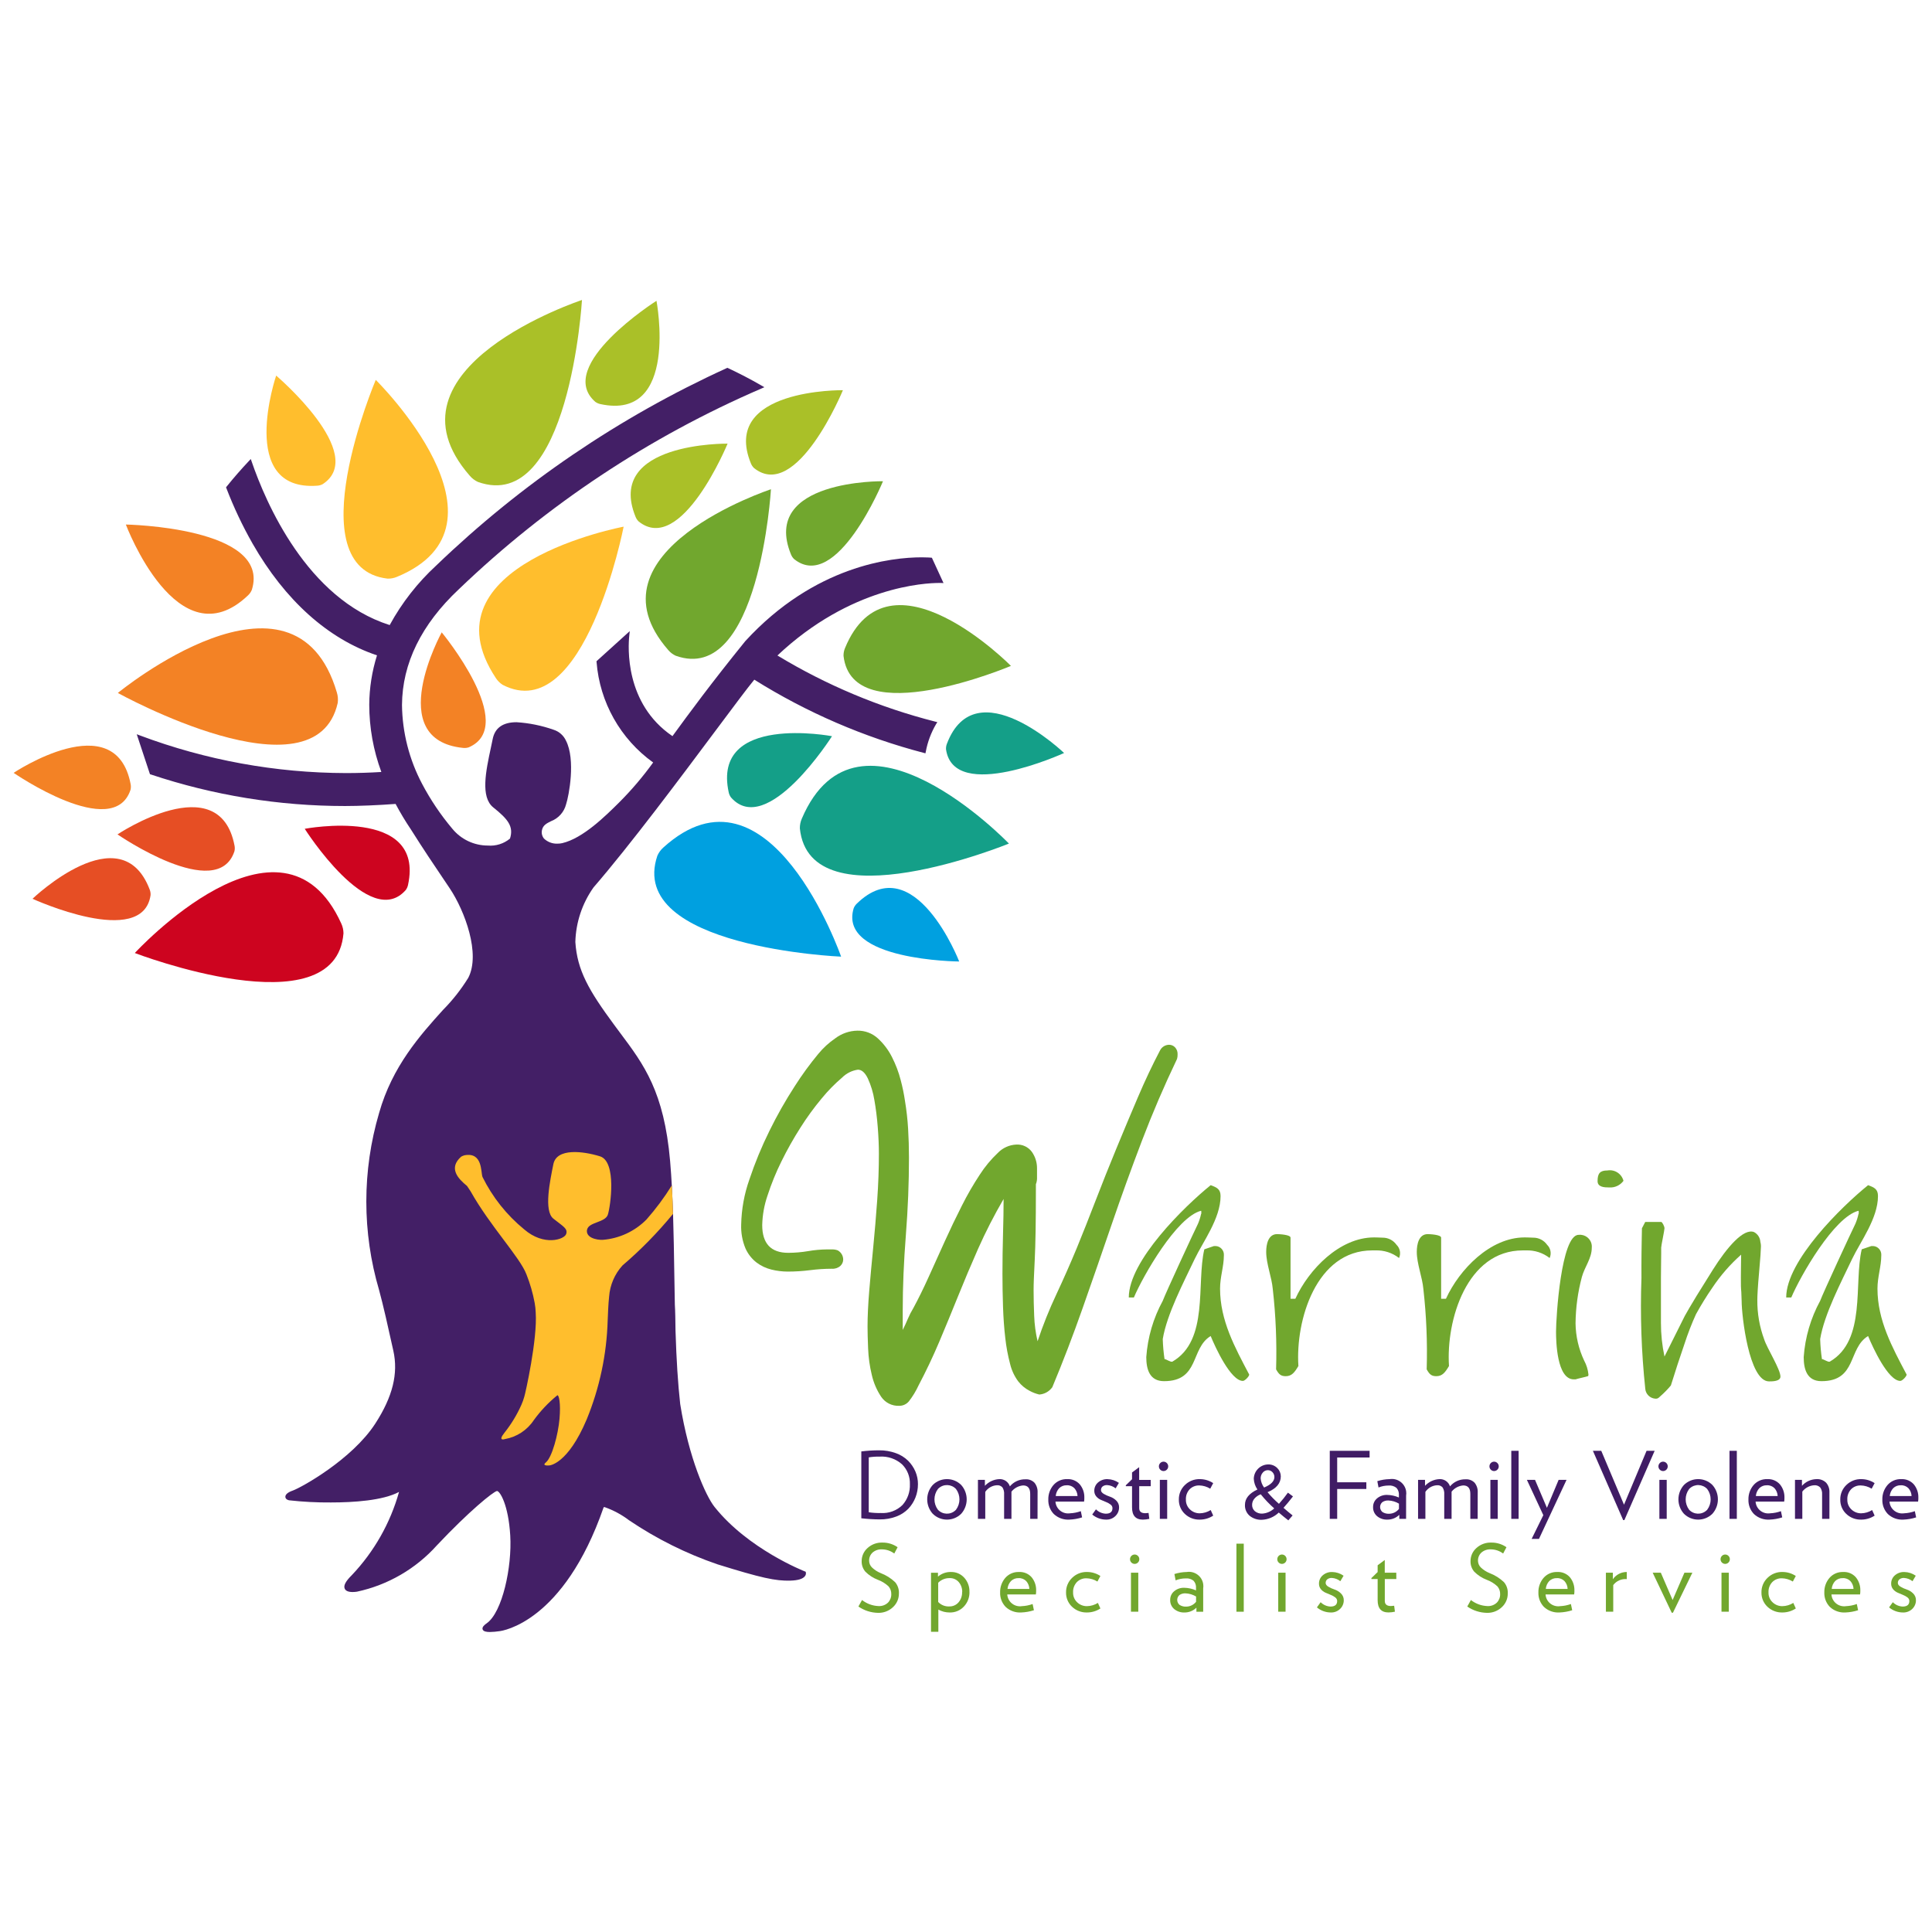 <?xml version="1.0" encoding="UTF-8"?>
<svg xmlns="http://www.w3.org/2000/svg" id="a" width="190" height="190" viewBox="0 0 190 190">
  <defs>
    <style>.bz{fill:#e64e24;}.ca{fill:#f38225;}.cb{fill:#ffbe2d;}.cc{fill:#00a0e0;}.cd{fill:#aac028;}.ce{fill:#cd041f;}.cf{fill:#149f88;}.cg{fill:#431f66;}.ch{fill:#401c65;}.ci{fill:#71a72e;}</style>
  </defs>
  <g id="b">
    <path id="c" class="ci" d="m82.423,122.989c.314.187.504.527.5.892-.005.234-.105.455-.278.613-.23.202-.531.302-.836.279-.718.001-1.434.048-2.146.14-.73.093-1.464.139-2.2.139-.536-.002-1.069-.067-1.589-.195-.535-.13-1.039-.368-1.478-.7-.472-.368-.846-.847-1.087-1.394-.307-.741-.449-1.539-.418-2.34.031-1.511.303-3.007.808-4.432.549-1.641,1.21-3.243,1.979-4.794.739-1.506,1.568-2.968,2.48-4.376.704-1.106,1.477-2.167,2.314-3.176.482-.588,1.045-1.104,1.672-1.533.627-.475,1.388-.739,2.174-.753.741-.015,1.459.255,2.007.753.573.523,1.045,1.147,1.393,1.84.372.727.662,1.494.864,2.285.178.67.317,1.349.418,2.035.15.905.253,1.817.307,2.732.056.929.084,1.876.084,2.842,0,2.49-.102,5.035-.306,7.636-.204,2.601-.306,5.053-.307,7.358v1.951c.186-.371.353-.734.5-1.087.159-.375.345-.739.557-1.087.483-.892.985-1.914,1.506-3.066.521-1.152,1.05-2.323,1.588-3.512.538-1.189,1.096-2.35,1.673-3.485.525-1.046,1.111-2.06,1.755-3.037.505-.785,1.104-1.506,1.784-2.146.471-.485,1.109-.774,1.784-.809.61-.045,1.201.23,1.56.725.331.474.505,1.038.5,1.616v.836c.015.247-.023.494-.111.725v.5c0,1.636-.01,3.011-.029,4.125-.019,1.114-.047,2.043-.084,2.787s-.065,1.348-.084,1.811c-.019.463-.029.863-.028,1.2,0,.781.019,1.617.056,2.509.03.845.143,1.685.335,2.508.522-1.568,1.137-3.104,1.84-4.6.705-1.505,1.374-3.02,2.007-4.544.594-1.449,1.216-3.019,1.867-4.71s1.329-3.391,2.035-5.1c.705-1.709,1.411-3.391,2.118-5.046s1.431-3.188,2.174-4.6c.169-.338.514-.553.892-.557.222-.001.434.09.586.251.176.189.266.442.25.7.004.151-.014.301-.056.446-1.263,2.639-2.415,5.324-3.456,8.055s-2.035,5.48-2.982,8.249c-.947,2.769-1.894,5.501-2.842,8.194s-1.942,5.286-2.982,7.777c-.297.422-.768.688-1.282.724-.331-.078-.65-.199-.948-.362-.433-.224-.813-.538-1.115-.92-.385-.514-.66-1.103-.808-1.728-.221-.832-.379-1.68-.473-2.536-.111-.948-.186-1.97-.223-3.066-.037-1.096-.056-2.183-.056-3.261,0-1.337.019-2.647.056-3.93.037-1.283.056-2.425.056-3.428-.924,1.587-1.762,3.223-2.509,4.9-.706,1.6-1.365,3.161-1.978,4.683s-1.226,3.008-1.84,4.459c-.613,1.45-1.292,2.881-2.035,4.292-.256.555-.574,1.078-.948,1.561-.233.284-.581.448-.948.446-.71.035-1.386-.303-1.784-.892-.435-.653-.746-1.381-.92-2.146-.207-.85-.328-1.718-.362-2.592-.038-.892-.057-1.617-.056-2.174,0-1.003.056-2.174.167-3.512.111-1.338.242-2.759.391-4.263.147-1.505.277-3.048.39-4.627.113-1.579.168-3.113.167-4.6,0-.781-.037-1.645-.111-2.593-.074-.948-.185-1.84-.334-2.675-.117-.732-.333-1.444-.641-2.118-.279-.576-.604-.864-.976-.864-.591.084-1.139.358-1.56.781-.726.619-1.395,1.302-1.999,2.041-.759.909-1.458,1.868-2.09,2.87-.683,1.07-1.307,2.178-1.868,3.317-.536,1.08-.992,2.198-1.365,3.344-.327.942-.506,1.93-.53,2.927,0,1.821.855,2.731,2.565,2.731.653-.002,1.306-.058,1.95-.167.608-.106,1.223-.162,1.84-.168h.586c.182.003.361.041.529.112"></path>
    <path id="d" class="ci" d="m114.35,127.925c.3-.8,3.092-6.832,3.466-7.58.13-.306.23-.623.3-.948.019-.02.029-.047.025-.075v-.149c0-.05,0-.075-.025-.1-2.393.6-5.71,6.409-6.607,8.528h-.5c0-3.615,5.46-8.951,8.053-11.046.623.225.973.4.973,1.073,0,2.194-1.745,4.513-2.543,6.183-1.073,2.269-2.743,5.436-3.142,7.879.02.659.078,1.317.174,1.97.175,0,.6.324.773.249,3.616-2.094,2.344-7.7,3.141-11.045.175-.075.773-.25.948-.324h.174c.469.026.828.427.802.895-.001.009-.001.018-.002.028,0,1.1-.374,2.094-.374,3.265,0,3.117,1.446,5.76,2.867,8.453,0,.174-.424.623-.623.623-1.2,0-2.717-3.317-3.167-4.413-2,1.2-1.072,4.438-4.588,4.438-1.421,0-1.745-1.171-1.745-2.368.137-1.94.689-3.828,1.621-5.535"></path>
    <path id="e" class="ci" d="m125.171,126.778c-.1-1.171-.649-2.493-.649-3.665,0-.748.2-1.745,1.073-1.745.2,0,1.321.05,1.321.349v6.009h.473c1.321-2.893,4.363-6.034,7.729-6.034.05,0,.349,0,.873.025.536.001,1.037.262,1.346.7.349.337.449.857.25,1.3-.661-.513-1.482-.778-2.318-.748h-.324c-5.51,0-7.555,6.882-7.256,11.37-.374.623-.648,1-1.246,1-.474,0-.674-.175-.948-.674.08-2.631-.028-5.264-.324-7.879"></path>
    <path id="f" class="ci" d="m139.981,126.778c-.1-1.171-.649-2.493-.649-3.665,0-.748.2-1.745,1.073-1.745.2,0,1.321.05,1.321.349v6.009h.473c1.321-2.893,4.363-6.034,7.729-6.034.05,0,.349,0,.873.025.536.001,1.037.262,1.346.7.349.337.449.857.25,1.3-.661-.513-1.482-.778-2.318-.748h-.324c-5.51,0-7.555,6.882-7.256,11.37-.374.623-.648,1-1.246,1-.474,0-.674-.175-.948-.674.08-2.631-.028-5.264-.324-7.879"></path>
    <path id="g" class="ci" d="m155.24,121.441c.637-.079,1.218.374,1.297,1.011.011.087.012.174.003.261,0,1.047-.7,1.869-.972,2.867-.398,1.489-.607,3.021-.623,4.562.016,1.268.305,2.518.847,3.665.23.425.374.891.424,1.372,0,.024-.024.124-.024.149-.2.075-1.047.25-1.247.324h-.174c-1.671,0-1.745-3.765-1.745-4.687,0-1.421.5-9.525,2.219-9.525m2.842-6.333c.71-.119,1.392.325,1.571,1.022-.325.441-.853.686-1.4.649-.473,0-1.147-.025-1.147-.623,0-.773.25-1.047.973-1.047"></path>
    <path id="h" class="ci" d="m161.424,124.459c0-1.521.05-3.466.05-3.665l.324-.623h1.57c.1,0,.324.424.324.623s-.324,1.7-.324,1.895v.549c0,.673-.025,1.57-.025,2.469v4.383c-.002,1.115.115,2.227.349,3.317l1.994-3.989c.2-.374.6-1.047,1.172-1.994l1.6-2.568c1.4-2.219,3.017-4.089,4.04-3.69.364.192.601.561.623.972.053.195.07.399.049.6,0,.2-.049 1-.175,2.394s-.173,2.294-.173,2.717c-.012,1.319.216,2.628.673,3.865.274.872,1.6,2.942,1.6,3.665,0,.473-.8.473-1.122.473-1.969,0-2.693-6.457-2.693-7.9-.049-1.8-.075-.549-.075-2.344,0-1,.025-1.845.025-2.22-1.084.962-2.039,2.06-2.842,3.266-.576.837-1.11,1.702-1.6,2.593-.428.943-.802,1.908-1.122,2.893-.473,1.371-.922,2.742-1.346,4.113-.313.375-.655.725-1.022,1.047-.275.274-.324.25-.524.25-.518-.044-.929-.455-.972-.973-.382-3.62-.507-7.262-.375-10.9l-.003-1.218v-0Z"></path>
    <path id="i" class="ci" d="m179.002,127.925c.3-.8,3.092-6.832,3.466-7.58.13-.306.23-.623.3-.948.019-.02.029-.047.025-.075v-.149c0-.05,0-.075-.025-.1-2.393.6-5.71,6.409-6.607,8.528h-.5c0-3.615,5.46-8.951,8.053-11.046.624.225.973.4.973,1.073,0,2.194-1.745,4.513-2.543,6.183-1.073,2.269-2.743,5.436-3.142,7.879.02.659.078,1.317.174,1.97.175,0,.6.324.773.249,3.616-2.094,2.344-7.7,3.141-11.045.175-.075.773-.25.948-.324h.174c.469.026.828.427.802.895-.001.009-.001.018-.002.028,0,1.1-.374,2.094-.374,3.265,0,3.117,1.446,5.76,2.868,8.453,0,.174-.424.623-.623.623-1.2,0-2.717-3.317-3.167-4.413-2,1.2-1.072,4.438-4.588,4.438-1.421,0-1.745-1.171-1.745-2.368.136-1.94.689-3.828,1.62-5.535"></path>
    <g id="j">
      <path id="k" class="ch" d="m90.274,145.964c.002.445-.08.886-.242,1.3-.159.408-.395.781-.694,1.1-.331.343-.735.607-1.182.772-.525.199-1.083.297-1.644.288-.604-.005-1.207-.042-1.807-.11v-6.575c.579-.072,1.161-.109,1.744-.109.563-.008,1.123.086,1.653.278.451.159.863.414,1.206.748.304.304.547.664.717,1.059.168.394.253.819.251,1.247m-.794,0c.028-.733-.253-1.444-.776-1.959-.601-.533-1.39-.805-2.192-.754-.36-.007-.721.018-1.077.074v5.4c.387.058.778.083,1.169.073.795.057,1.576-.229,2.146-.785.5-.561.762-1.294.73-2.045"></path>
      <path id="l" class="ch" d="m94.529,146.038c.719.807.719,2.024,0,2.831-.775.768-2.025.768-2.8,0-.724-.805-.724-2.026,0-2.831.775-.768,2.025-.768,2.8,0m-.511,2.434c.451-.604.451-1.432,0-2.036-.457-.492-1.225-.52-1.717-.064-.022.021-.043.042-.064.064-.451.604-.451,1.432,0,2.036.457.492,1.225.52,1.717.064.022-.021.043-.042.064-.064"></path>
      <path id="m" class="ch" d="m102.035,149.371h-.721v-2.456c0-.554-.231-.831-.694-.832-.451.037-.868.258-1.15.612v2.676h-.722v-2.411c.019-.238-.037-.476-.16-.68-.141-.158-.35-.238-.561-.215-.457.03-.875.269-1.132.649v2.657h-.721v-3.836h.685v.585c.368-.396.876-.632,1.416-.658.468-.025.894.267,1.041.712.376-.451.937-.706,1.524-.694.336-.026.666.1.9.343.215.273.322.616.3.963l-.005,2.585h-0Z"></path>
      <path id="n" class="ch" d="m106.638,147.306c.002.123-.007.245-.027.366h-2.814c.046.688.64,1.208,1.328,1.162.035-.002.07-.006.105-.011.362-.015.72-.086,1.061-.21l.127.612c-.405.13-.825.204-1.25.219-.566.036-1.122-.163-1.535-.552-.364-.381-.558-.893-.538-1.42-.013-.519.165-1.024.5-1.42.34-.394.841-.611,1.361-.589.47-.025.925.165,1.237.517.306.373.465.846.444,1.329m-2.813-.182h2.145c-.01-.283-.118-.555-.306-.767-.197-.202-.471-.309-.753-.292-.274-.012-.542.089-.74.279-.201.213-.323.489-.346.781"></path>
      <path id="o" class="ch" d="m110.053,148.239c.004.32-.125.628-.356.85-.242.239-.573.368-.913.356-.501-0-.987-.177-1.37-.5l.366-.511c.257.26.602.413.967.428.439,0,.658-.182.658-.547-.002-.138-.07-.267-.182-.348-.136-.105-.287-.19-.447-.251-.177-.07-.353-.145-.53-.224-.174-.077-.327-.195-.447-.342-.123-.154-.187-.346-.182-.543-.004-.309.128-.604.36-.808.26-.229.599-.348.945-.333.399.009.787.136,1.114.365l-.319.54c-.235-.188-.522-.299-.822-.32-.167-.013-.332.036-.466.136-.102.089-.159.22-.154.356,0,.141.093.265.278.375.193.113.399.205.612.274.23.078.439.208.612.379.183.175.284.418.278.671"></path>
      <path id="p" class="ch" d="m113.167,146.16h-1.133v2.155c0,.334.2.5.6.5.107-.002.214-.011.32-.027l.074.584c-.207.045-.419.07-.631.074-.713,0-1.069-.402-1.068-1.206v-2.08h-.613v-.092l.613-.594v-.666l.7-.521v1.251h1.133s.005.622.005.622Z"></path>
      <path id="q" class="ch" d="m114.885,144.211c.001.12-.047.236-.133.32-.173.179-.459.184-.638.011-.004-.004-.008-.007-.011-.011-.085-.084-.133-.2-.132-.32-.002-.123.045-.241.132-.328.173-.179.459-.184.638-.011.004.004.008.007.011.011.087.087.135.205.133.328m-.1,5.16h-.721v-3.836h.721v3.836Z"></path>
      <path id="r" class="ch" d="m119.312,149.052c-.388.255-.842.391-1.306.393-.552.02-1.089-.184-1.489-.566-.384-.365-.596-.876-.584-1.406-.011-.536.203-1.053.589-1.425.393-.39.929-.602,1.483-.585.464.002.918.139,1.306.393l-.292.548c-.324-.201-.697-.312-1.078-.32-.353-.012-.696.124-.945.375-.256.274-.39.64-.37,1.014-.013.369.135.725.406.976.257.245.6.379.955.375.382-.007.754-.117,1.078-.32l.247.548h0Z"></path>
      <path id="s" class="ch" d="m126.663,146.796l.493.366c-.353.456-.664.83-.932,1.123.329.287.627.536.895.749l-.42.483c-.292-.225-.605-.48-.94-.767-.451.435-1.046.688-1.672.712-.429.017-.851-.121-1.187-.388-.317-.271-.489-.675-.466-1.091,0-.615.408-1.115,1.224-1.5-.213-.311-.336-.674-.357-1.05.015-.762.618-1.381,1.379-1.415.349-.019.689.112.936.36.217.214.34.505.342.809,0,.682-.435,1.202-1.305,1.561.343.411.718.793,1.123,1.142.317-.349.613-.716.886-1.1m-1.352,1.552c-.479-.425-.922-.889-1.324-1.388-.238.086-.449.23-.616.42-.15.169-.233.387-.233.613-.009.241.092.473.274.63.2.164.454.248.712.237.443-.026.863-.207,1.187-.511m.019-3.087c.002-.176-.065-.346-.187-.474-.118-.13-.286-.203-.462-.2-.191.001-.372.088-.493.237-.14.159-.215.364-.21.576.027.324.144.634.339.895.675-.285,1.013-.629,1.013-1.032"></path>
      <path id="t" class="ch" d="m134.691,143.334h-3.187v2.438h2.867v.658h-2.867v2.94h-.73v-6.693h3.918s-.001.657-.001.657Z"></path>
      <path id="u" class="ch" d="m138.279,149.371h-.666v-.4c-.316.311-.744.482-1.188.474-.36.012-.712-.106-.991-.333-.266-.221-.414-.554-.4-.9-.007-.331.137-.648.393-.859.276-.23.627-.35.986-.338.4.007.794.094,1.16.256v-.228c.023-.264-.065-.525-.242-.722-.216-.17-.488-.252-.762-.228-.343-.002-.682.063-1,.192l-.119-.622c.393-.126.802-.193,1.215-.2.773-.12,1.498.409,1.618,1.182.023.147.022.296-.001.443l-.003,2.283v-0Zm-.7-.977v-.52c-.315-.189-.673-.296-1.041-.311-.211-.011-.419.046-.594.164-.266.231-.294.633-.063.899.023.027.049.052.076.074.195.123.423.182.653.169.378-.003.734-.178.968-.475"></path>
      <path id="v" class="ch" d="m145.319,149.371h-.721v-2.456c0-.554-.231-.831-.694-.832-.451.037-.868.258-1.15.612v2.676h-.722v-2.411c.019-.238-.037-.476-.16-.68-.142-.158-.35-.238-.561-.215-.457.03-.875.269-1.132.649v2.657h-.721v-3.836h.685v.585c.368-.396.876-.632,1.416-.658.468-.025.894.267,1.041.712.376-.451.937-.706,1.524-.694.336-.026.666.1.9.343.215.273.322.616.3.963l-.005,2.585Z"></path>
      <path id="w" class="ch" d="m147.392,144.211c.001.12-.047.236-.133.32-.173.179-.459.184-.638.01-.003-.003-.007-.007-.01-.01-.085-.084-.133-.2-.132-.32-.002-.123.045-.241.132-.328.173-.179.459-.184.638-.01.003.003.007.007.01.01.087.087.135.205.133.328m-.1,5.16h-.721v-3.836h.721v3.836Z"></path>
      <rect id="x" class="ch" x="148.626" y="142.678" width=".721" height="6.693"></rect>
      <path id="y" class="ch" d="m154.059,145.535l-2.712,5.808h-.721l1.15-2.337-1.616-3.47h.8l1.169,2.749,1.151-2.749s.779-.001.779-.001Z"></path>
      <path id="z" class="ch" d="m162.725,142.678l-2.977,6.812h-.119l-2.977-6.812h.822l2.237,5.3,2.219-5.3h.795Z"></path>
      <path id="aa" class="ch" d="m164.011,144.211c.001.12-.047.236-.132.32-.173.179-.459.184-.638.011-.004-.004-.008-.007-.011-.011-.086-.084-.134-.2-.133-.32-.002-.123.046-.241.133-.328.173-.179.459-.184.638-.011.004.004.008.007.011.011.087.087.134.205.132.328m-.1,5.16h-.721v-3.836h.721v3.836Z"></path>
      <path id="ab" class="ch" d="m168.405,146.038c.719.807.719,2.024,0,2.831-.775.768-2.025.768-2.8,0-.724-.805-.724-2.026,0-2.831.775-.768,2.025-.768,2.8,0m-.511,2.434c.451-.604.451-1.432,0-2.036-.457-.492-1.226-.52-1.717-.063-.022.02-.043.041-.063.063-.451.604-.451,1.432,0,2.036.457.492,1.226.52,1.717.063.022-.02.043-.041.063-.063"></path>
      <rect id="ac" class="ch" x="170.085" y="142.678" width=".721" height="6.693"></rect>
      <path id="ad" class="ch" d="m175.49,147.306c.002.123-.007.245-.027.366h-2.813c.046.688.64,1.208,1.328,1.162.035-.002.07-.006.105-.011.362-.015.72-.086,1.06-.21l.128.612c-.405.13-.825.204-1.25.219-.566.036-1.121-.163-1.534-.552-.364-.381-.559-.893-.539-1.42-.013-.519.165-1.024.5-1.42.34-.394.841-.611,1.361-.589.47-.025.925.165,1.237.517.306.374.463.847.443,1.329m-2.812-.182h2.145c-.01-.283-.118-.555-.306-.767-.197-.202-.471-.309-.753-.292-.274-.012-.542.089-.74.279-.202.213-.324.489-.346.781"></path>
      <path id="ae" class="ch" d="m179.912,149.371h-.72v-2.411c.018-.239-.046-.478-.182-.675-.154-.159-.373-.24-.594-.219-.461.029-.887.256-1.169.621v2.685h-.721v-3.836h.685v.585c.362-.404.873-.642,1.415-.658.357-.026.708.102.964.352.227.264.343.606.324.954,0,0-.002,2.602-.002,2.602Z"></path>
      <path id="af" class="ch" d="m184.358,149.052c-.388.255-.842.391-1.306.393-.552.02-1.089-.184-1.488-.566-.384-.365-.596-.876-.584-1.406-.011-.536.203-1.053.589-1.425.393-.39.929-.602,1.483-.585.464.002.918.139,1.306.393l-.292.548c-.324-.201-.697-.312-1.078-.32-.353-.012-.696.124-.945.375-.256.274-.39.64-.37,1.014-.013.369.135.725.406.976.257.245.6.379.955.375.382-.007.754-.117,1.078-.32l.246.548Z"></path>
      <path id="ag" class="ch" d="m188.659,147.306c.002.123-.007.245-.027.366h-2.813c.046.688.64,1.208,1.328,1.162.035-.002.07-.006.105-.011.362-.015.72-.086,1.06-.21l.128.612c-.405.13-.825.204-1.25.219-.566.037-1.121-.163-1.534-.552-.364-.381-.559-.893-.539-1.42-.013-.519.165-1.024.5-1.42.34-.394.841-.611,1.361-.589.47-.025.925.165,1.237.517.306.374.463.847.443,1.329m-2.813-.182h2.146c-.01-.283-.118-.554-.306-.767-.197-.202-.472-.309-.753-.292-.274-.012-.542.089-.74.279-.202.213-.324.489-.347.781"></path>
      <path id="ah" class="ci" d="m88.401,156.695c.01.519-.205,1.016-.589,1.365-.394.369-.917.568-1.456.553-.693-.011-1.367-.227-1.937-.622l.357-.639c.463.363,1.028.571,1.616.594.345.023.685-.1.936-.338.215-.223.332-.522.324-.832.009-.278-.085-.549-.264-.762-.306-.287-.666-.509-1.06-.653-.462-.176-.88-.449-1.228-.8-.244-.287-.372-.655-.361-1.031-.003-.492.207-.962.576-1.288.4-.366.929-.56,1.471-.539.532-.007,1.052.153,1.488.457l-.328.621c-.347-.263-.77-.407-1.206-.41-.342-.021-.677.094-.935.319-.219.207-.34.498-.333.8.002.243.098.476.269.649.251.243.547.435.871.566.526.2,1.007.503,1.416.89.258.307.392.699.375,1.1"></path>
      <path id="ai" class="ci" d="m95.342,156.558c.013.532-.183,1.047-.548,1.434-.36.388-.871.602-1.4.585-.389.003-.773-.095-1.113-.284v2.183h-.722v-5.808h.685v.384c.357-.308.816-.471,1.287-.457.488-.009.957.192,1.287.552.353.383.54.89.521,1.411m-.712.009c.012-.356-.109-.704-.338-.976-.224-.262-.556-.407-.9-.393-.421-.009-.827.155-1.123.455v1.891c.283.303.686.463,1.1.438.345.008.675-.138.9-.4.241-.283.366-.647.351-1.019"></path>
      <path id="aj" class="ci" d="m101.898,156.438c.002.123-.007.245-.027.366h-2.813c.046.688.64,1.208,1.328,1.162.035-.002.07-.006.105-.011.362-.015.72-.086,1.06-.21l.128.612c-.405.13-.825.204-1.25.219-.566.037-1.121-.163-1.534-.552-.364-.381-.559-.893-.539-1.42-.013-.519.165-1.024.5-1.42.34-.394.841-.611,1.361-.589.47-.025.925.165,1.237.517.306.374.464.847.443,1.329m-2.813-.182h2.146c-.01-.283-.118-.554-.306-.767-.197-.202-.472-.309-.753-.292-.274-.012-.541.089-.74.278-.202.213-.324.489-.347.781"></path>
      <path id="ak" class="ci" d="m108.218,158.183c-.388.255-.842.391-1.306.393-.552.02-1.089-.184-1.489-.566-.384-.365-.596-.876-.584-1.406-.011-.536.203-1.053.589-1.425.393-.39.929-.602,1.483-.585.464.002.918.139,1.306.393l-.292.548c-.324-.201-.697-.312-1.078-.32-.353-.012-.696.124-.945.375-.256.274-.39.64-.37,1.014-.013.369.135.726.406.977.257.245.6.379.955.375.382-.007.754-.117,1.078-.32l.247.547h0Z"></path>
      <path id="al" class="ci" d="m112.044,153.343c.001.12-.047.236-.133.32-.174.179-.46.183-.639.009-.003-.003-.006-.006-.009-.009-.086-.084-.134-.2-.133-.32-.002-.123.046-.242.133-.329.174-.179.46-.183.639-.009.003.003.006.006.009.009.087.087.135.206.133.329m-.1,5.16h-.721v-3.836h.721v3.836Z"></path>
      <path id="am" class="ci" d="m118.327,158.504h-.667v-.4c-.316.311-.744.482-1.188.474-.36.012-.712-.106-.991-.333-.266-.221-.414-.554-.4-.9-.008-.331.137-.648.393-.859.276-.23.627-.35.986-.338.4.007.794.094,1.16.256v-.228c.023-.264-.065-.526-.243-.722-.216-.17-.488-.252-.762-.228-.343-.002-.682.063-1,.192l-.119-.622c.393-.126.802-.193,1.214-.2.773-.12,1.498.409,1.618,1.182.023.147.022.296-.001.443l-0,2.283v-0Zm-.7-.977v-.52c-.315-.189-.673-.296-1.041-.311-.211-.011-.419.046-.594.164-.266.231-.294.633-.063.899.023.027.049.052.076.074.195.123.423.182.653.169.378-.003.734-.178.968-.475"></path>
      <rect id="an" class="ci" x="121.595" y="151.81" width=".721" height="6.693"></rect>
      <path id="ao" class="ci" d="m126.527,153.343c.001.12-.047.235-.132.32-.175.179-.462.182-.641.007-.003-.002-.005-.005-.007-.007-.086-.084-.134-.2-.133-.32-.002-.123.046-.242.133-.329.175-.179.462-.182.641-.007.003.002.005.005.007.007.086.087.134.206.132.329m-.1,5.16h-.721v-3.836h.721v3.836Z"></path>
      <path id="ap" class="ci" d="m132.151,157.371c.004.32-.125.628-.356.85-.243.239-.573.368-.914.356-.501-0-.987-.177-1.37-.5l.366-.511c.257.26.602.413.967.428.438,0,.657-.182.658-.547-.002-.138-.07-.267-.182-.348-.136-.105-.287-.19-.447-.251-.177-.07-.353-.145-.53-.224-.174-.077-.327-.195-.447-.342-.123-.154-.187-.347-.182-.544-.004-.309.128-.604.36-.808.26-.229.599-.348.945-.333.399.009.787.136,1.114.365l-.319.54c-.235-.188-.522-.299-.822-.32-.167-.013-.333.036-.466.137-.103.089-.16.22-.155.356,0,.141.092.265.278.375.193.113.399.205.612.274.23.078.439.208.612.379.183.175.284.418.279.671"></path>
      <path id="aq" class="ci" d="m137.32,155.288h-1.133v2.155c0,.333.2.5.6.5.107-.002.214-.011.32-.027l.074.584c-.207.045-.419.07-.631.074-.713,0-1.069-.402-1.068-1.206v-2.081h-.613v-.092l.613-.594v-.666l.7-.521v1.251h1.133l.005.623Z"></path>
      <path id="ar" class="ci" d="m148.279,156.695c.01.519-.205,1.016-.589,1.365-.394.369-.917.568-1.456.553-.693-.011-1.367-.227-1.937-.622l.357-.639c.463.363,1.028.571,1.616.594.345.023.685-.1.936-.338.215-.223.332-.522.324-.832.009-.278-.085-.549-.264-.762-.306-.287-.666-.509-1.06-.653-.462-.176-.88-.449-1.228-.8-.244-.287-.372-.655-.361-1.031-.003-.492.207-.962.576-1.288.4-.366.929-.56,1.471-.539.532-.007,1.052.153,1.488.457l-.328.621c-.347-.263-.77-.407-1.206-.41-.342-.021-.677.094-.935.319-.219.207-.34.498-.333.8.002.243.098.476.269.649.251.243.547.435.871.566.526.2,1.007.503,1.416.89.258.307.392.699.375,1.1"></path>
      <path id="as" class="ci" d="m154.835,156.438c.002.123-.007.245-.027.366h-2.813c.046.688.64,1.208,1.328,1.162.035-.002.07-.006.105-.011.362-.015.72-.086,1.06-.21l.128.612c-.405.13-.826.204-1.251.219-.566.037-1.121-.163-1.534-.552-.364-.381-.559-.893-.539-1.42-.013-.519.165-1.024.5-1.42.34-.394.841-.611,1.361-.589.47-.025.925.165,1.237.517.306.374.463.847.443,1.329m-2.813-.182h2.146c-.01-.283-.118-.554-.306-.767-.197-.202-.471-.309-.753-.292-.274-.012-.541.089-.74.278-.202.213-.324.489-.347.781"></path>
      <path id="at" class="ci" d="m159.985,155.297c-.515-.048-1.019.172-1.333.584v2.621h-.721v-3.836h.684v.64c.312-.448.824-.714,1.37-.712,0,0-0.0.703-0.0.703Z"></path>
      <path id="au" class="ci" d="m166.432,154.667l-1.909,3.935h-.119l-1.872-3.935h.8l1.16,2.685,1.16-2.685h.78Z"></path>
      <path id="av" class="ci" d="m170.119,153.343c.001.12-.047.235-.132.32-.175.179-.461.183-.641.008-.003-.003-.006-.006-.008-.008-.086-.084-.133-.2-.132-.32-.002-.123.045-.242.132-.329.175-.179.461-.183.641-.008.003.003.006.006.008.008.086.087.134.206.132.329m-.1,5.16h-.721v-3.836h.721v3.836Z"></path>
      <path id="aw" class="ci" d="m176.606,158.183c-.388.255-.842.391-1.306.393-.552.02-1.089-.184-1.488-.566-.384-.365-.596-.876-.584-1.406-.011-.536.203-1.053.589-1.425.393-.39.929-.602,1.483-.585.464.002.918.139,1.306.393l-.292.548c-.324-.201-.697-.312-1.078-.32-.353-.012-.696.124-.945.375-.256.274-.39.64-.37,1.014-.014.369.135.726.406.977.257.245.6.379.955.375.382-.007.754-.117,1.078-.32l.246.547Z"></path>
      <path id="ax" class="ci" d="m182.952,156.438c.002.123-.007.245-.027.366h-2.813c.046.688.64,1.208,1.328,1.162.035-.002.07-.006.105-.011.362-.015.72-.086,1.06-.21l.128.612c-.405.13-.825.204-1.25.219-.566.037-1.121-.163-1.534-.552-.364-.381-.559-.893-.539-1.42-.013-.519.165-1.024.5-1.42.34-.394.841-.611,1.361-.589.47-.025.925.165,1.237.517.306.374.463.847.443,1.329m-2.813-.182h2.146c-.01-.283-.119-.554-.306-.767-.197-.202-.472-.309-.753-.292-.274-.012-.541.089-.74.278-.202.213-.324.489-.347.781"></path>
      <path id="ay" class="ci" d="m188.421,157.371c.004.32-.125.628-.356.85-.243.239-.573.368-.914.356-.501-0-.987-.177-1.37-.5l.366-.511c.257.26.602.413.967.428.439,0,.658-.182.658-.547-.002-.138-.07-.267-.182-.348-.136-.105-.287-.19-.447-.251-.177-.07-.353-.145-.53-.224-.174-.077-.327-.195-.447-.342-.123-.154-.187-.347-.182-.544-.004-.309.128-.604.36-.808.26-.229.599-.348.945-.333.399.009.787.136,1.114.365l-.319.54c-.235-.188-.522-.299-.822-.32-.167-.013-.332.036-.466.137-.103.089-.16.22-.155.356,0,.141.093.265.279.375.193.113.399.205.612.274.23.078.439.208.612.379.183.175.284.418.278.671"></path>
    </g>
  </g>
  <g id="az">
    <path id="ba" class="cb" d="m61.331,51.794s-19.979,3.732-12.559,14.902c.172.263.399.486.664.655,8.059,4.169,11.895-15.558,11.895-15.558"></path>
    <path id="bb" class="cb" d="m27.159,36.937s-3.882,11.414,4.049,10.827c.186-.012.368-.064.532-.153,4.5-2.951-4.581-10.675-4.581-10.675"></path>
    <path id="bc" class="ca" d="m12.377,51.584s5.092,13.559,12.011,6.969c.164-.153.294-.34.379-.547,1.928-6.171-12.39-6.422-12.39-6.422"></path>
    <path id="bd" class="ci" d="m86.835,47.325s-12.055-.166-9.047,7.2c.069.174.175.331.31.46,4.2,3.367,8.737-7.656,8.737-7.656"></path>
    <path id="be" class="ci" d="m99.418,65.486s-12.015-12.189-16.317-1.75c-.103.244-.152.507-.145.771.884,7.589,16.462.979,16.462.979"></path>
    <path id="bf" class="cb" d="m36.95,37.355s14.475,14.268,2.083,19.377c-.29.122-.603.181-.917.173-9.012-1.05-1.161-19.55-1.161-19.55"></path>
    <path id="bg" class="cf" d="m81.822,72.4s-11.842-2.256-10.159,5.517c.038.183.115.355.225.505,3.551,4.045,9.934-6.022,9.934-6.022"></path>
    <path id="bh" class="cf" d="m99.221,82.96s-14.818-15.432-20.367-2.453c-.133.303-.199.631-.193.962.981,9.5,20.56,1.492,20.56,1.492"></path>
    <path id="bi" class="bz" d="m11.558,82.056s10.02-6.7,11.507,1.109c.037.183.033.372-.01.554-1.687,5.11-11.5-1.662-11.5-1.662"></path>
    <path id="bj" class="cd" d="m57.234,29.502s-20.322,6.686-11.021,17.3c.216.251.484.453.785.592,8.99,3.225,10.236-17.892,10.236-17.892"></path>
    <path id="bk" class="cd" d="m64.561,29.582s2.256,11.843-5.515,10.158c-.183-.038-.355-.114-.506-.224-4.047-3.548,6.021-9.934,6.021-9.934"></path>
    <path id="bl" class="ca" d="m11.59,68.147s17.356-14.263,21.539-.046c.102.333.13.683.084,1.028-2.2,9.785-21.623-.981-21.623-.981"></path>
    <path id="bm" class="ce" d="m13.256,93.725s14.477-15.752,20.307-2.9c.139.301.213.628.216.959-.774,9.52-20.523,1.939-20.523,1.939"></path>
    <path id="bn" class="ce" d="m29.969,81.507s11.844-2.253,10.158,5.517c-.037.182-.114.355-.224.505-3.551,4.045-9.934-6.022-9.934-6.022"></path>
    <path id="bo" class="ca" d="m43.439,62.187s-5.806,10.566,2.107,11.366c.186.02.373.001.551-.057,4.942-2.126-2.658-11.309-2.658-11.309"></path>
    <path id="bp" class="cd" d="m82.893,38.373s-12.055-.166-9.047,7.2c.069.173.175.33.31.459,4.2,3.367,8.737-7.656,8.737-7.656"></path>
    <path id="bq" class="cd" d="m71.551,43.629s-12.055-.166-9.046,7.2c.069.174.175.33.31.459,4.2,3.367,8.737-7.656,8.737-7.656"></path>
    <path id="br" class="ci" d="m75.821,48.114s-18.595,6.118-10.088,15.831c.198.23.443.415.718.542,8.226,2.949,9.367-16.372,9.367-16.372"></path>
    <path id="bs" class="cc" d="m82.716,94.075s-7.04-20.2-17.491-10.718c-.247.223-.444.495-.578.8-3.066,9.045,18.069,9.923,18.069,9.923"></path>
    <path id="bt" class="cg" d="m91.646,54.852l-.092-.01c-.014,0-.33-.033-.9-.033-2.946,0-10.535.8-17.361,8.244-3.4,4.2-5.487,7.05-7.16,9.341-4.713-3.2-4.364-8.805-4.245-9.906l.045-.42-3.273,2.962.009.081c.31,3.951,2.346,7.564,5.565,9.875-1.008,1.398-2.127,2.713-3.346,3.932-1.33,1.32-3.556,3.526-5.594,4-.153.034-.309.051-.466.05-.493.022-.974-.159-1.33-.5-.188-.23-.262-.534-.2-.825.1-.484.443-.659.881-.879.737-.278,1.293-.896,1.49-1.659.279-.836.959-4.386-.01-6.269-.233-.504-.665-.889-1.193-1.062-1.182-.418-2.417-.67-3.668-.748-1.335,0-2.122.553-2.342,1.644-.056.281-.119.575-.184.878-.486,2.266-1.038,4.836.241,5.858,1.444,1.155,2.023,1.872,1.642,3.065-.609.505-1.392.751-2.18.684-1.35.001-2.629-.604-3.486-1.647-1.149-1.362-2.148-2.845-2.979-4.422-1.265-2.392-1.943-5.05-1.976-7.756.027-4.094,1.907-7.922,5.587-11.378,8.66-8.307,18.739-14.994,29.759-19.743l.291-.128-.276-.159c-1.08-.627-2.188-1.2-3.293-1.718l-.068-.031-.068.031c-10.542,4.808-20.194,11.365-28.547,19.394-1.843,1.693-3.395,3.677-4.594,5.874-8.15-2.576-12.205-12.086-13.574-16.077l-.087-.252-.183.193c-.77.817-1.508,1.664-2.192,2.516l-.058.073.033.086c.72,1.879,1.582,3.702,2.577,5.451,3.19,5.578,7.418,9.374,12.235,10.988-.493,1.571-.75,3.207-.762,4.854.003,2.258.406,4.498,1.19,6.616-1.151.072-2.318.108-3.474.108-6.922-.015-13.785-1.268-20.266-3.7l-.316-.119,1.3,3.927.077.026c6.161,2.059,12.614,3.108,19.109,3.106,1.38,0,3.276-.079,4.971-.206.456.859.957,1.693,1.5,2.5,1.213,1.93,2.361,3.631,3.2,4.872.241.356.453.672.63.937,1.489,2.234,3.038,6.437,1.819,8.79-.706,1.144-1.54,2.204-2.486,3.16-2.227,2.465-4.993,5.547-6.285,10.136-1.675,5.685-1.675,11.733,0,17.418.408,1.5.858,3.5,1.4,5.961.5,2.243-.063,4.517-1.767,7.155-2.283,3.534-7.292,6.308-8.141,6.606-.472.164-.725.385-.71.62,0,.075.048.258.363.329,1.367.152,2.741.224,4.116.213,2.216,0,5.116-.185,6.7-1.036-.857,3.063-2.449,5.871-4.638,8.179-.608.6-.833,1.019-.708,1.325.092.226.356.34.784.34.143-0.0.286-.012.427-.034,3.035-.651,5.786-2.246,7.859-4.557,3.175-3.369,5.528-5.27,5.907-5.344.287,0,1.126,1.345,1.306,4.376.186,3.109-.781,7.555-2.307,8.629-.23.161-.484.375-.411.6s.416.262.707.262c.32-.006.64-.033.957-.082.256-.029,6.3-.851,10.23-12.156.009-.026.017-.048.089-.048.871.303,1.688.742,2.422,1.3,2.692,1.819,5.612,3.274,8.685,4.328,4.3,1.338,5.728,1.652,7.194,1.605.736-.023,1.212-.169,1.414-.436.082-.1.116-.23.093-.357l-.021-.081-.078-.031c-.055-.021-5.573-2.181-8.885-6.345-.854-1.073-2.525-4.769-3.374-10.111-.225-2.02-.371-4.314-.462-7.214-.009-.851-.027-2.045-.066-2.568-.021-1.023-.036-2.051-.053-3.077-.058-3.756-.119-7.641-.411-11.028-.591-6.838-2.583-9.5-4.89-12.583-.2-.275-.414-.554-.623-.839-2.487-3.373-3.627-5.349-3.807-8.137.051-1.927.674-3.794,1.789-5.366,3.629-4.2,8.506-10.735,12.065-15.5,1.745-2.337,3.142-4.209,3.745-4.929,5.158,3.231,10.778,5.659,16.666,7.2l.165.043.034-.166c.178-.956.521-1.873,1.014-2.711l.122-.188-.217-.055c-5.462-1.39-10.689-3.581-15.51-6.501,7.2-6.789,14.519-7.134,15.922-7.134h.149l.263.011-1.145-2.491h-0Z"></path>
    <path id="bu" class="bz" d="m3.197,88.389s8.7-8.343,11.524-.907c.068.174.098.361.087.548-.775,5.325-11.611.359-11.611.359"></path>
    <path id="bv" class="ca" d="m1.34,76.005s10.02-6.7,11.507,1.109c.036.183.033.372-.009.554-1.688,5.11-11.498-1.663-11.498-1.663"></path>
    <path id="bw" class="cc" d="m94.329,94.552s-4.365-11.239-10.065-5.688c-.135.13-.241.286-.311.46-1.549,5.154,10.372,5.233,10.372,5.233"></path>
    <path id="bx" class="cf" d="m104.646,74.053s-8.7-8.343-11.524-.907c-.068.174-.098.361-.087.548.775,5.325,11.611.359,11.611.359"></path>
    <path id="by" class="cb" d="m57.743,120.906c.172-.731,1.776-.673,2.033-1.447s.9-5.227-.773-5.743-4.262-.832-4.583.774-.967,4.583,0,5.356,1.441.977,1.258,1.515-2.184,1.215-4.123-.455c-1.723-1.408-3.123-3.17-4.108-5.165-.168-.481.021-2.469-1.771-2.124-.113.032-.222.077-.324.134-1.269,1.123-.319,2.156.575,2.879.05.089.294.423.351.525,1.918,3.423,4.848,6.482,5.491,8.164.363.912.636,1.858.814,2.823.057.311.09.626.1.942.183,2.6-1.019,7.97-1.12,8.269-.076.273-.172.54-.286.8-.435.979-.993,1.899-1.659,2.738-.727.905.043.632.043.632,1.162-.205,2.189-.88,2.838-1.866.663-.911,1.441-1.732,2.315-2.443.156-.026.343.786.209,2.323s-.731,3.779-1.34,4.284c-.462.382.345.293.345.293,0,0,1.8-.089,3.672-4.531,1.266-3.091,1.964-6.384,2.061-9.723.03-.691.057-1.556.142-2.353.085-1.138.548-2.215,1.316-3.059,1.803-1.54,3.465-3.237,4.968-5.071-.026-1-.07-1.933-.118-2.8-.735,1.186-1.568,2.307-2.491,3.353-1.145,1.16-2.669,1.87-4.294,2-.643.031-1.734-.23-1.546-1.031"></path>
  </g>
</svg>

